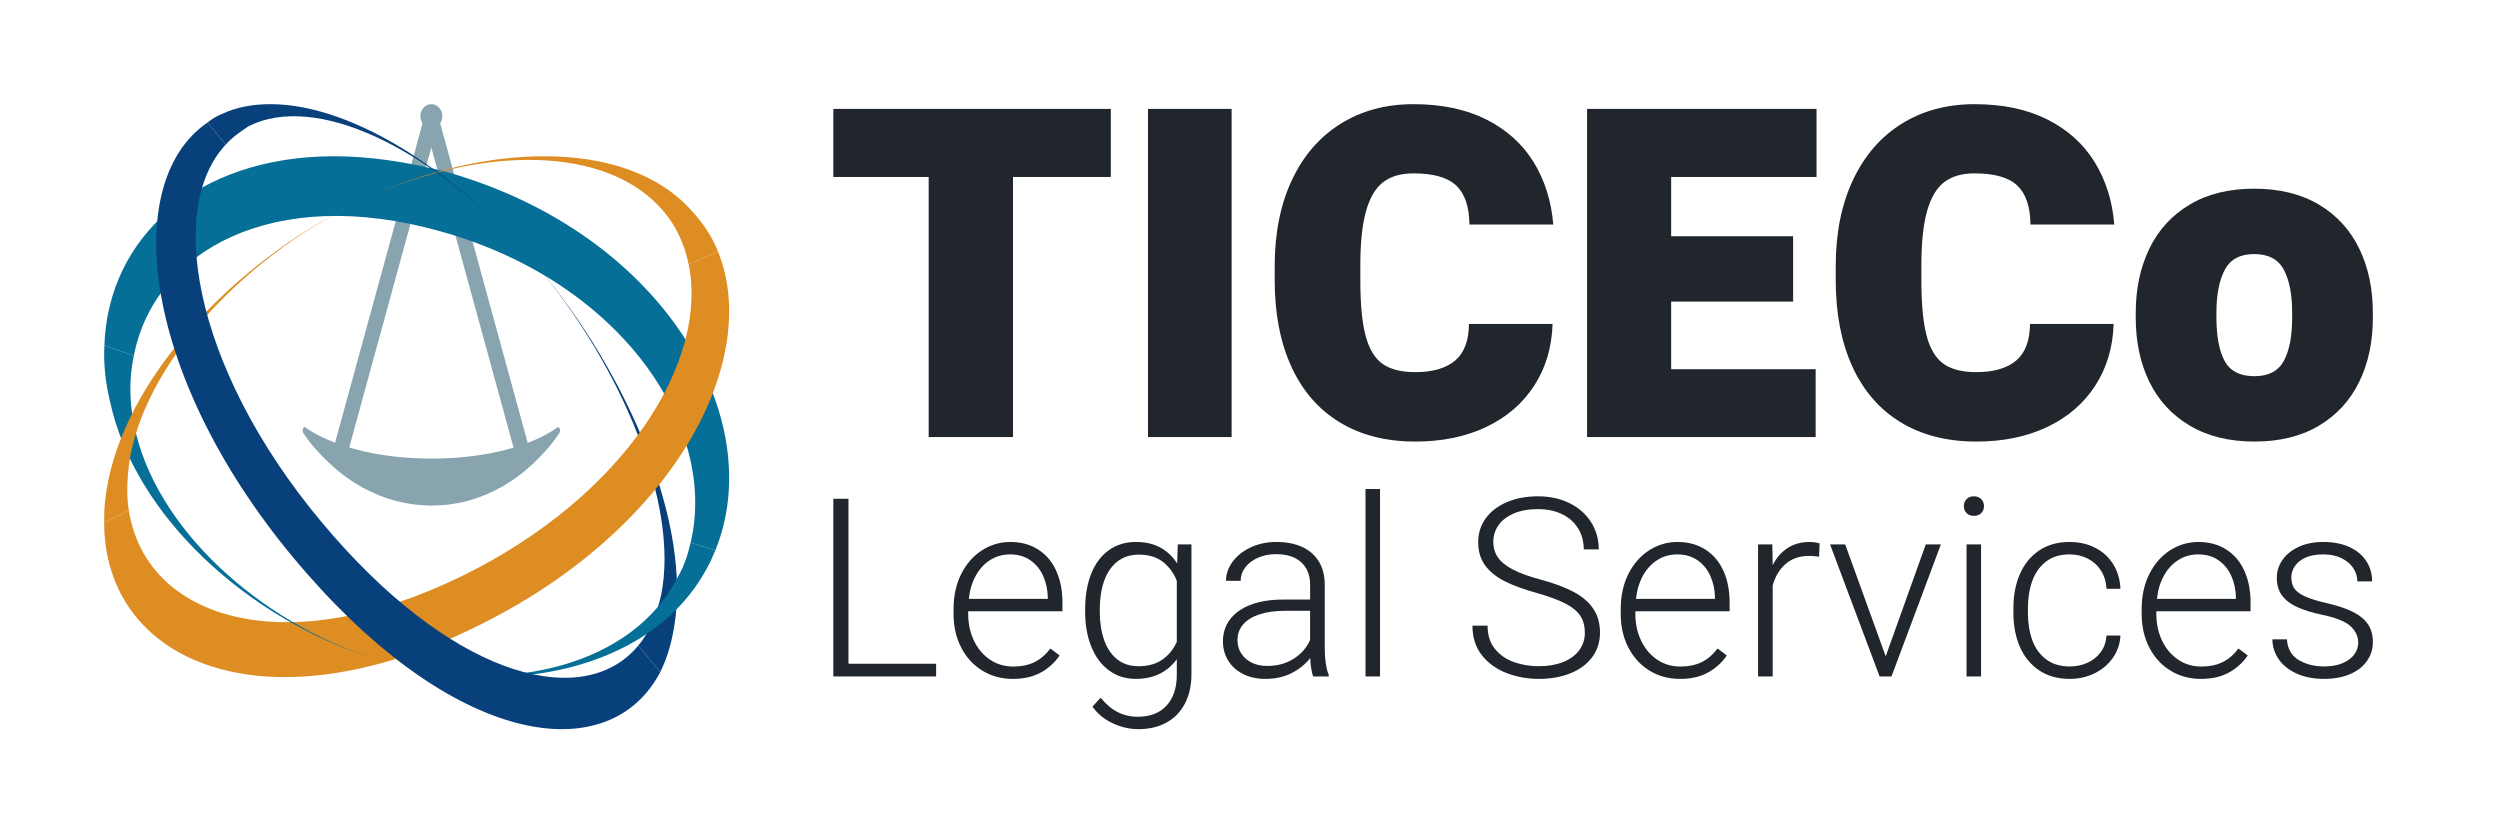 <?xml version="1.0" encoding="utf-8"?>
<!-- Generator: Adobe Illustrator 16.0.3, SVG Export Plug-In . SVG Version: 6.00 Build 0)  -->
<!DOCTYPE svg PUBLIC "-//W3C//DTD SVG 1.1//EN" "http://www.w3.org/Graphics/SVG/1.1/DTD/svg11.dtd">
<svg version="1.1" xmlns="http://www.w3.org/2000/svg" xmlns:xlink="http://www.w3.org/1999/xlink" x="0px" y="0px"
	 width="680.315px" height="226.771px" viewBox="0 0 680.315 226.771" enable-background="new 0 0 680.315 226.771"
	 xml:space="preserve">
<g id="Layer_1" display="none">
	<path display="inline" fill="#F7931E" d="M253.865-433.946c-8.161-0.052-8.161-0.052-8.161-0.052
		c1.853,24.798-24,48.891-69.504,51.648c-49.211,3.132-83.337-21.471-83.97-48.979c-6.784,0.296-6.784,0.296-6.784,0.296
		c-4.819,33.089,33.732,65.637,92.806,62.286c11.187-0.89,21.089-2.675,29.937-5.426
		C243.111-385.032,260.051-409.979,253.865-433.946"/>
	<g display="inline">
		<path fill="#0E0F4B" d="M129.022-354.977c26.583,6.82,61.667-8.915,84.935-34.051c-21.584,22.996-53.793,37.511-77.412,30.9
			c-5.358-1.5-9.932-3.959-13.72-7.379c-5.808,5.734-5.808,5.734-5.808,5.734C120.605-357.564,124.534-356.005,129.022-354.977"/>
		<path fill="#0E0F4B" d="M117.017-359.771c5.808-5.734,5.808-5.734,5.808-5.734c-18.846-16.225-17.601-51.541,12.626-85.668
			c32.583-37.012,74.11-43.746,94.009-24.742c4.587-5.006,4.587-5.006,4.587-5.006c-19.99-26.806-70.264-22.561-109.667,21.58
			c-7.281,8.541-13.021,16.805-17.332,25.006C90.033-401.963,95.694-372.345,117.017-359.771"/>
		<path fill="#0E0F4B" d="M234.839-469.146c12.195,19.846,3.319,51.613-16.853,75.643c22.073-26.053,31.657-60.762,18.846-83.152
			c-0.853-1.566-1.818-2.916-2.785-4.266c-4.587,5.006-4.587,5.006-4.587,5.006C231.515-473.979,233.456-471.828,234.839-469.146"/>
	</g>
	<g display="inline">
		<path fill="#7FCDEE" d="M240.303-384.145c6.82-26.583-8.915-61.667-34.051-84.935c22.996,21.584,37.511,53.793,30.9,77.412
			c-1.5,5.358-3.959,9.932-7.379,13.72c5.734,5.808,5.734,5.808,5.734,5.808C237.715-375.728,239.275-379.657,240.303-384.145"/>
		<path fill="#7FCDEE" d="M235.508-372.139c-5.734-5.808-5.734-5.808-5.734-5.808c-16.225,18.846-51.541,17.601-85.668-12.626
			c-37.012-32.583-43.746-74.11-24.742-94.009c-5.006-4.587-5.006-4.587-5.006-4.587c-26.806,19.99-22.561,70.264,21.58,109.667
			c8.541,7.281,16.805,13.021,25.006,17.332C193.317-345.156,222.935-350.817,235.508-372.139"/>
		<path fill="#7FCDEE" d="M126.133-489.962c19.846-12.195,51.613-3.319,75.643,16.853c-26.053-22.073-60.762-31.657-83.152-18.846
			c-1.566,0.853-2.916,1.818-4.266,2.785c5.006,4.587,5.006,4.587,5.006,4.587C121.301-486.637,123.452-488.578,126.133-489.962"/>
	</g>
	<g display="inline">
		<path fill="#07407B" d="M190.704-346.514c23.619-13.974,37.301-49.91,35.98-84.135c0.998,31.523-11.514,64.561-32.89,76.587
			c-4.849,2.729-9.821,4.224-14.918,4.485c-0.052,8.161-0.052,8.161-0.052,8.161C182.922-342.393,186.803-344.068,190.704-346.514"
			/>
		<path fill="#07407B" d="M178.824-341.416c0.052-8.161,0.052-8.161,0.052-8.161c-24.798,1.853-48.891-24-51.648-69.504
			c-3.132-49.211,21.471-83.337,48.979-83.97c-0.296-6.784-0.296-6.784-0.296-6.784c-33.089-4.819-65.637,33.732-62.286,92.806
			c0.89,11.187,2.675,21.089,5.426,29.937C129.91-352.169,154.856-335.229,178.824-341.416"/>
		<path fill="#07407B" d="M184.798-502.068c22.656,5.41,38.842,34.148,41.57,65.404c-2.814-34.03-20.58-65.35-45.472-72.124
			c-1.71-0.504-3.348-0.776-4.986-1.047c0.296,6.784,0.296,6.784,0.296,6.784C179.03-503.135,181.923-502.986,184.798-502.068"/>
	</g>
	<path display="inline" fill="#F7931E" d="M93.212-439.92c5.41-22.656,34.148-38.842,65.404-41.57
		c-34.03,2.814-65.35,20.58-72.124,45.472c-0.504,1.71-0.776,3.348-1.047,4.986c6.784-0.296,6.784-0.296,6.784-0.296
		C92.146-434.152,92.294-437.045,93.212-439.92"/>
	<path display="inline" fill="#F7931E" d="M248.767-445.826c-13.974-23.619-49.91-37.301-84.135-35.98
		c31.523-0.998,64.561,11.514,76.587,32.89c2.729,4.849,4.224,9.821,4.485,14.918c8.161,0.052,8.161,0.052,8.161,0.052
		C252.888-438.044,251.212-441.925,248.767-445.826"/>
</g>
<g id="Layer_3" display="none">
	<path display="inline" d="M204.095-425.201v4.252V-425.201l-25.514-1.421l-4.25,0.003c0,0,0-21.266-4.252-21.26
		c-4.326,0.006-4.252,21.26-4.252,21.26l-4.277-0.003l-25.487,1.421v4.252l29.764,4.252c0.866,10.162,3.514,11.338,4.252,11.338
		c0.759,0,3.393-1.241,4.252-11.338l29.764-4.252"/>
	<g display="inline">
		<g>
			<path d="M136.063-420.704l-6.577,21.191"/>
			<path d="M129.486-398.77c-0.07,0-0.142-0.021-0.209-0.066c-0.256-0.168-0.371-0.609-0.254-0.983l6.577-21.19
				c0.116-0.374,0.417-0.54,0.674-0.371c0.256,0.168,0.371,0.609,0.254,0.983l-6.577,21.191
				C129.866-398.932,129.681-398.77,129.486-398.77z"/>
		</g>
		<g>
			<path d="M142.64-399.513l-6.577-21.191"/>
			<path d="M142.641-398.77c-0.194,0-0.38-0.162-0.465-0.437l-6.577-21.191c-0.116-0.374-0.002-0.815,0.254-0.983
				c0.256-0.169,0.559-0.003,0.674,0.371l6.577,21.19c0.116,0.374,0.002,0.815-0.254,0.983
				C142.782-398.791,142.711-398.77,142.641-398.77z"/>
		</g>
		<circle cx="136.063" cy="-420.95" r="0.708"/>
		<path d="M145.204-400.55c0,0-0.071,0.089-0.205,0.258c-0.134,0.144-0.331,0.405-0.581,0.635c-0.5,0.513-1.214,1.133-2.071,1.708
			c-0.857,0.563-1.857,1.054-2.928,1.38c-0.536,0.161-1.089,0.308-1.651,0.374c-0.563,0.101-1.134,0.109-1.705,0.133
			c-0.571-0.026-1.143-0.039-1.705-0.14c-0.562-0.076-1.116-0.21-1.651-0.379c-1.071-0.329-2.071-0.82-2.928-1.38
			c-0.857-0.575-1.571-1.19-2.071-1.702c-0.25-0.228-0.446-0.489-0.581-0.631c-0.134-0.167-0.205-0.256-0.205-0.256l-0.11-0.139
			c-0.069-0.086-0.072-0.229-0.007-0.319c0.032-0.044,0.074-0.068,0.117-0.071c0,0,2.757,1.409,9.148,1.409
			c6.406-0.016,9.133-1.409,9.133-1.409c0.094,0.006,0.167,0.111,0.164,0.235c-0.002,0.061-0.022,0.115-0.053,0.153L145.204-400.55z
			"/>
	</g>
	<g display="inline">
		<g>
			<path d="M204.095-420.704l-6.577,21.191"/>
			<path d="M197.518-398.77c-0.07,0-0.142-0.021-0.209-0.066c-0.256-0.168-0.371-0.609-0.254-0.983l6.577-21.19
				c0.116-0.374,0.417-0.54,0.674-0.371c0.256,0.168,0.371,0.609,0.254,0.983l-6.577,21.191
				C197.897-398.932,197.712-398.77,197.518-398.77z"/>
		</g>
		<g>
			<path d="M210.671-399.513l-6.577-21.191"/>
			<path d="M210.672-398.77c-0.194,0-0.38-0.162-0.465-0.437l-6.577-21.191c-0.116-0.374-0.002-0.815,0.254-0.983
				c0.256-0.169,0.559-0.003,0.674,0.371l6.577,21.19c0.116,0.374,0.002,0.815-0.254,0.983
				C210.813-398.791,210.742-398.77,210.672-398.77z"/>
		</g>
		<circle cx="204.095" cy="-420.95" r="0.708"/>
		<path d="M213.235-400.55c0,0-0.071,0.089-0.205,0.258c-0.134,0.144-0.331,0.405-0.581,0.635c-0.5,0.513-1.214,1.133-2.071,1.708
			c-0.857,0.563-1.857,1.054-2.928,1.38c-0.536,0.161-1.089,0.308-1.651,0.374c-0.563,0.101-1.134,0.109-1.705,0.133
			c-0.571-0.026-1.143-0.039-1.705-0.14c-0.562-0.076-1.116-0.21-1.651-0.379c-1.071-0.329-2.071-0.82-2.928-1.38
			c-0.857-0.575-1.571-1.19-2.071-1.702c-0.25-0.228-0.446-0.489-0.581-0.631c-0.134-0.167-0.205-0.256-0.205-0.256l-0.11-0.139
			c-0.069-0.086-0.072-0.229-0.007-0.319c0.032-0.044,0.074-0.068,0.117-0.071c0,0,2.757,1.409,9.148,1.409
			c6.406-0.016,9.133-1.409,9.133-1.409c0.094,0.006,0.167,0.111,0.164,0.235c-0.002,0.061-0.022,0.115-0.053,0.153L213.235-400.55z
			"/>
	</g>
	<ellipse display="inline" cx="204.095" cy="-423.385" rx="0.453" ry="2.525"/>
	<ellipse display="inline" cx="136.063" cy="-423.385" rx="0.453" ry="2.525"/>
</g>
<g id="Layer_2">
	<rect x="14.173" y="14.173" display="none" fill="#A5B6B8" width="651.968" height="198.425"/>
	<g>
		<g>
			<path fill="#88A5AF" d="M152.17,141.731"/>
			<path fill="#88A5AF" d="M142.149,126.048c-0.733,0-1.431-0.691-1.75-1.861l-24.763-90.393c-0.434-1.596-0.006-3.475,0.962-4.193
				c0.96-0.723,2.1-0.01,2.536,1.582l24.761,90.387c0.438,1.598,0.004,3.477-0.958,4.195
				C142.682,125.958,142.412,126.048,142.149,126.048z"/>
		</g>
		<g>
			<path fill="#88A5AF" d="M96.646,141.731"/>
			<path fill="#88A5AF" d="M92.622,126.048c-0.262,0-0.534-0.09-0.789-0.283c-0.961-0.719-1.394-2.598-0.958-4.195l24.761-90.387
				c0.437-1.592,1.573-2.305,2.537-1.582c0.969,0.719,1.396,2.598,0.961,4.193l-24.762,90.393
				C94.053,125.356,93.354,126.048,92.622,126.048z"/>
		</g>
		<path fill="#88A5AF" d="M117.386,34.872c-1.652,0-2.993-1.465-2.993-3.266c0-1.797,1.34-3.26,2.993-3.26s2.993,1.463,2.993,3.26
			C120.378,33.407,119.038,34.872,117.386,34.872z"/>
		<path fill="#88A5AF" d="M151.801,118.454c0,0-0.268,0.381-0.773,1.1c-0.505,0.613-1.245,1.729-2.188,2.709
			c-1.883,2.189-4.567,4.832-7.795,7.289c-3.228,2.4-6.993,4.494-11.022,5.887c-2.018,0.686-4.102,1.311-6.218,1.592
			c-2.12,0.432-4.27,0.467-6.419,0.57c-2.149-0.111-4.3-0.168-6.42-0.596c-2.117-0.326-4.2-0.898-6.217-1.617
			c-4.029-1.404-7.794-3.496-11.022-5.889c-3.229-2.453-5.913-5.078-7.796-7.26c-0.943-0.969-1.681-2.086-2.188-2.691
			c-0.501-0.715-0.771-1.094-0.771-1.094l-0.415-0.592c-0.264-0.365-0.271-0.977-0.029-1.361c0.124-0.189,0.282-0.291,0.444-0.303
			c0,0,10.513,8.588,34.573,8.588c24.121-0.064,34.256-8.588,34.256-8.588c0.353,0.023,0.628,0.473,0.617,1.004
			c-0.012,0.26-0.085,0.488-0.201,0.654L151.801,118.454z"/>
	</g>
	<g>
		<path fill="#056F98" d="M28.409,93.938c8.001,2.922,8.001,2.922,8.001,2.922c5.5-28.631,38.004-46.744,83.507-33.889
			c49.255,13.73,75.508,53.463,68.007,84.725c6.75,2.045,6.75,2.045,6.75,2.045c14.501-35.643-13.751-85.895-72.757-102.84
			c-11.25-2.92-21.501-4.381-31.002-4.381C53.411,42.521,29.409,64.724,28.409,93.938"/>
		<path fill="#07407B" d="M179.915,161.89c-1.242,5.502-3.229,10.254-6.209,13.756c5.961,7.252,5.961,7.252,5.961,7.252
			c1.738-3.502,2.98-7.502,3.726-12.004c4.967-27.76-12.171-69.023-37.506-98.783C169.235,99.87,184.883,137.382,179.915,161.89"/>
		<path fill="#056F98" d="M184.423,157.046c-12.001,23.664-45.004,31.844-76.506,23.955c34.252,8.766,70.256-0.291,84.257-26.002
			c1-1.752,1.75-3.506,2.5-5.258c-6.75-2.045-6.75-2.045-6.75-2.045C187.174,150.909,186.174,154.124,184.423,157.046"/>
		<path fill="#DE8D22" d="M187.388,71.923c5.431,25.961-16.809,62.783-61.548,84.77c-48.617,23.84-86.115,11.654-90.77-17.748
			c-6.724,3.178-6.724,3.178-6.724,3.178c0,37.881,43.188,56.953,101.373,28.346c54.048-26.49,77.581-72.584,65.686-101.988
			L187.388,71.923z"/>
		<path fill="#DE8D22" d="M99.722,53.909c31.291-14.305,65.684-14.568,80.942,3.709c3.362,3.975,5.689,9.008,6.724,14.305
			c8.017-3.443,8.017-3.443,8.017-3.443c-1.552-3.973-3.879-7.418-6.724-10.596c-9.051-10.596-23.792-15.365-40.601-15.365
			C132.822,42.519,115.754,46.493,99.722,53.909"/>
		<path fill="#07407B" d="M60.195,31.097c-1.242,0.5-2.484,1.25-3.726,2.252c4.968,6.002,4.968,6.002,4.968,6.002
			c1.738-2.002,3.974-3.502,6.209-5.002c18.38-9.254,49.179,6.002,73.521,32.51c-21.113-23.008-47.192-38.512-67.56-38.512
			C68.888,28.347,64.417,29.097,60.195,31.097"/>
		<path fill="#056F98" d="M29.909,109.132c6.751,31.553,38.004,59.6,72.008,70.117c-31.253-9.934-60.006-35.643-65.507-63.982
			c-1.25-6.428-1.25-12.563,0-18.406c-8.001-2.922-8.001-2.922-8.001-2.922C28.159,98.905,28.659,103.872,29.909,109.132"/>
		<path fill="#DE8D22" d="M28.605,136.294c-0.259,2.121-0.259,3.975-0.259,5.828c6.724-3.178,6.724-3.178,6.724-3.178
			c-0.518-2.914-0.518-6.357-0.259-9.803C36.88,102.386,63,72.983,93.773,56.823C60.414,74.042,31.708,106.36,28.605,136.294"/>
		<path fill="#07407B" d="M83.792,156.388c41.479,47.266,82.215,52.518,95.875,26.51c-5.961-7.252-5.961-7.252-5.961-7.252
			c-14.406,17.506-48.435,9.502-82.711-29.51C53.488,103.62,44.546,57.356,61.437,39.351c-4.968-6.002-4.968-6.002-4.968-6.002
			C31.879,50.103,39.082,105.622,83.792,156.388"/>
	</g>
	<g>
		<g>
			<path fill="#21252C" d="M302.282,48.157h-26.623v70.777h-22.941V48.157h-25.946V29.634h48.887h26.623V48.157z"/>
			<path fill="#21252C" d="M312.4,118.935V29.634h22.759v89.301H312.4z"/>
			<path fill="#21252C" d="M417.474,104.981c-3.146,4.846-7.504,8.588-13.067,11.221c-5.563,2.641-11.982,3.959-19.258,3.959
				c-8.017,0-14.896-1.758-20.642-5.277c-5.742-3.514-10.122-8.576-13.125-15.176c-3.004-6.605-4.508-14.445-4.508-23.521v-3.738
				c0-8.994,1.566-16.814,4.693-23.461c3.125-6.646,7.544-11.746,13.25-15.305c5.705-3.561,12.315-5.336,19.843-5.336
				c7.682,0,14.292,1.393,19.807,4.168c5.525,2.785,9.805,6.635,12.852,11.566c3.048,4.932,4.835,10.598,5.371,17.018h-22.821
				c-0.037-4.822-1.227-8.348-3.56-10.576c-2.324-2.227-6.213-3.346-11.649-3.346c-3.395,0-6.134,0.787-8.218,2.359
				c-2.087,1.578-3.655,4.193-4.693,7.857c-1.046,3.66-1.566,8.635-1.566,14.93v3.863c0,6.539,0.482,11.611,1.439,15.209
				c0.96,3.596,2.508,6.143,4.629,7.635c2.131,1.496,5.097,2.238,8.897,2.238c4.704,0,8.3-1.039,10.794-3.123
				c2.497-2.084,3.759-5.416,3.807-10.002h22.75C422.297,94.526,420.622,100.136,417.474,104.981z"/>
			<path fill="#21252C" d="M454.766,48.157V64.29h33.187v17.783h-33.187v18.398h39.32v18.463h-47.718h-14.482V29.634h22.88h39.566
				v18.523H454.766z"/>
			<path fill="#21252C" d="M570.147,104.981c-3.149,4.846-7.503,8.588-13.063,11.221c-5.564,2.641-11.983,3.959-19.263,3.959
				c-8.015,0-14.894-1.758-20.643-5.277c-5.743-3.514-10.114-8.576-13.127-15.176c-3.001-6.605-4.503-14.445-4.503-23.521v-3.738
				c0-8.994,1.56-16.814,4.693-23.461c3.122-6.646,7.538-11.746,13.244-15.305c5.705-3.561,12.32-5.336,19.843-5.336
				c7.692,0,14.293,1.393,19.815,4.168c5.519,2.785,9.805,6.635,12.851,11.566c3.044,4.932,4.834,10.598,5.365,17.018h-22.817
				c-0.041-4.822-1.227-8.348-3.554-10.576c-2.335-2.227-6.218-3.346-11.66-3.346c-3.395,0-6.134,0.787-8.218,2.359
				c-2.085,1.578-3.646,4.193-4.693,7.857c-1.039,3.66-1.56,8.635-1.56,14.93v3.863c0,6.539,0.476,11.611,1.439,15.209
				c0.96,3.596,2.502,6.143,4.633,7.635c2.122,1.496,5.088,2.238,8.891,2.238c4.7,0,8.301-1.039,10.799-3.123
				c2.489-2.084,3.762-5.416,3.799-10.002h22.761C574.972,94.526,573.298,100.136,570.147,104.981z"/>
			<path fill="#21252C" d="M584.898,67.661c2.478-5.107,6.134-9.109,10.982-11.99c4.845-2.885,10.683-4.326,17.511-4.326
				c6.91,0,12.79,1.441,17.636,4.326c4.845,2.881,8.504,6.869,10.978,11.963c2.475,5.088,3.713,10.924,3.713,17.51v1.283
				c0,6.584-1.238,12.41-3.713,17.482c-2.474,5.066-6.123,9.043-10.947,11.926c-4.827,2.883-10.673,4.326-17.543,4.326
				c-6.869,0-12.74-1.443-17.605-4.326c-4.864-2.883-8.533-6.859-11.011-11.926c-2.475-5.072-3.711-10.898-3.711-17.482v-1.283
				C581.188,78.601,582.424,72.771,584.898,67.661z M605.385,98.233c1.494,2.758,4.205,4.139,8.13,4.139
				c3.804,0,6.46-1.389,7.974-4.164c1.512-2.783,2.27-6.707,2.27-11.781v-1.283c0-4.99-0.758-8.906-2.27-11.744
				c-1.514-2.846-4.212-4.264-8.097-4.264c-3.802,0-6.46,1.432-7.975,4.289c-1.514,2.867-2.271,6.768-2.271,11.719v1.283
				C603.146,91.538,603.895,95.478,605.385,98.233z"/>
		</g>
		<g>
			<path fill="#21252C" d="M254.739,180.624v3.459h-25.078h-2.89v-48.357h4.12v44.898H254.739z"/>
			<path fill="#21252C" d="M263.475,166.349v0.76c0,2.637,0.522,5.041,1.56,7.225c1.042,2.184,2.493,3.902,4.352,5.164
				c1.859,1.264,3.988,1.887,6.379,1.887c2.146,0,4.041-0.385,5.678-1.174c1.638-0.783,3.1-2.029,4.385-3.736l2.523,1.893
				c-1.309,1.928-3.004,3.471-5.097,4.635s-4.646,1.744-7.658,1.744c-3.077,0-5.839-0.756-8.285-2.256
				c-2.446-1.508-4.365-3.602-5.747-6.279c-1.386-2.68-2.077-5.717-2.077-9.102v-1.424c0-3.586,0.704-6.764,2.108-9.535
				c1.407-2.77,3.288-4.904,5.649-6.41c2.355-1.502,4.911-2.256,7.655-2.256c2.966,0,5.522,0.701,7.67,2.09
				c2.148,1.396,3.777,3.336,4.887,5.818c1.103,2.471,1.659,5.322,1.659,8.527v2.43H263.475z M269.504,152.37
				c-1.605,0.992-2.917,2.4-3.938,4.229c-1.019,1.832-1.661,3.943-1.924,6.361h21.489v-0.432c-0.043-2.078-0.46-4.012-1.247-5.777
				c-0.786-1.777-1.942-3.195-3.47-4.271c-1.528-1.072-3.365-1.613-5.512-1.613C272.907,150.866,271.108,151.364,269.504,152.37z"/>
			<path fill="#21252C" d="M324.223,148.147v35.303c0,3.082-0.593,5.742-1.772,8c-1.19,2.268-2.864,3.994-5.034,5.189
				c-2.17,1.184-4.704,1.785-7.606,1.785c-2.369,0-4.703-0.527-6.992-1.594c-2.292-1.057-4.139-2.574-5.531-4.539l2.225-2.436
				c1.417,1.771,2.959,3.076,4.618,3.916c1.661,0.848,3.477,1.275,5.446,1.275c3.387,0,6.014-1.008,7.872-3.025
				c1.861-2.021,2.789-4.83,2.789-8.439v-4.186c-1.238,1.701-2.789,3.021-4.647,3.959c-1.861,0.92-4.029,1.389-6.512,1.389
				c-2.787,0-5.225-0.775-7.308-2.307c-2.082-1.537-3.682-3.695-4.797-6.463c-1.121-2.764-1.68-5.93-1.68-9.498v-0.693
				c0-3.697,0.553-6.924,1.661-9.684c1.11-2.758,2.703-4.887,4.786-6.377c2.08-1.49,4.551-2.24,7.403-2.24
				c2.524,0,4.721,0.5,6.579,1.506c1.859,1.008,3.399,2.453,4.616,4.338l0.169-5.18H324.223z M316.284,179.511
				c1.708-1.182,3.025-2.805,3.954-4.857v-16.607c-0.841-2.105-2.095-3.813-3.766-5.133c-1.673-1.318-3.862-1.98-6.563-1.98
				c-2.348,0-4.319,0.645-5.912,1.932c-1.595,1.285-2.78,3.039-3.552,5.266c-0.777,2.225-1.164,4.773-1.164,7.654v0.693
				c0,2.854,0.387,5.402,1.164,7.639c0.771,2.236,1.949,3.992,3.519,5.262c1.57,1.275,3.53,1.916,5.88,1.916
				C312.434,181.294,314.583,180.698,316.284,179.511z"/>
			<path fill="#21252C" d="M360.781,180.489c0.186,1.309,0.455,2.363,0.81,3.162v0.432h-4.252c-0.419-1.174-0.683-2.852-0.796-5.018
				c-1.306,1.686-2.993,3.049-5.063,4.107c-2.074,1.053-4.435,1.572-7.09,1.572c-2.302,0-4.33-0.438-6.081-1.311
				c-1.75-0.877-3.105-2.094-4.069-3.643c-0.961-1.547-1.445-3.295-1.445-5.242c0-2.328,0.658-4.35,1.976-6.061
				c1.319-1.715,3.213-3.037,5.68-3.953c2.469-0.916,5.377-1.379,8.72-1.379h7.342v-4.053c0-2.59-0.804-4.623-2.412-6.088
				c-1.603-1.477-3.891-2.215-6.859-2.215c-1.815,0-3.459,0.332-4.929,0.986c-1.475,0.654-2.625,1.523-3.456,2.635
				c-0.83,1.111-1.242,2.328-1.242,3.65l-3.989-0.027c0-1.793,0.588-3.51,1.761-5.133c1.171-1.623,2.812-2.939,4.913-3.934
				c2.104-1.002,4.474-1.496,7.11-1.496c2.59,0,4.869,0.438,6.84,1.311c1.974,0.877,3.507,2.189,4.601,3.939
				c1.096,1.744,1.649,3.895,1.649,6.438v17.371C360.5,177.868,360.587,179.187,360.781,180.489z M352.061,179.249
				c2.058-1.32,3.539-3.016,4.45-5.094v-7.938h-6.813c-2.698,0-5.017,0.313-6.954,0.957c-1.939,0.641-3.423,1.566-4.455,2.756
				c-1.027,1.197-1.54,2.629-1.54,4.289c0,1.309,0.33,2.486,0.995,3.549c0.667,1.066,1.607,1.906,2.824,2.525
				c1.217,0.619,2.63,0.928,4.25,0.928C347.587,181.222,350,180.567,352.061,179.249z"/>
			<path fill="#21252C" d="M371.591,184.083v-51.012h3.95v51.012H371.591z"/>
			<path fill="#21252C" d="M409.389,158.13c-2.277-1.164-4.042-2.602-5.283-4.316c-1.239-1.723-1.858-3.811-1.858-6.268
				c0-2.459,0.689-4.625,2.061-6.502c1.371-1.881,3.293-3.35,5.765-4.404c2.464-1.053,5.276-1.582,8.418-1.582
				c3.296,0,6.205,0.645,8.717,1.914c2.511,1.27,4.453,3.002,5.818,5.199c1.36,2.193,2.036,4.643,2.036,7.336h-4.082
				c0-2.104-0.498-3.986-1.493-5.646c-1.002-1.66-2.442-2.957-4.321-3.9c-1.879-0.936-4.111-1.41-6.675-1.41
				c-2.565,0-4.767,0.398-6.598,1.197c-1.82,0.793-3.199,1.867-4.129,3.201c-0.931,1.34-1.397,2.844-1.397,4.506
				c0,1.594,0.405,2.986,1.228,4.193c0.823,1.213,2.171,2.311,4.055,3.311c1.883,0.994,4.435,1.924,7.671,2.787
				c3.608,0.973,6.573,2.08,8.9,3.322c2.328,1.24,4.101,2.754,5.331,4.549c1.229,1.793,1.848,3.963,1.848,6.514
				c0,2.564-0.707,4.799-2.129,6.705c-1.415,1.904-3.389,3.369-5.912,4.383c-2.525,1.016-5.39,1.527-8.605,1.527
				c-3.05,0-5.952-0.518-8.698-1.557c-2.747-1.047-4.996-2.652-6.746-4.822c-1.745-2.172-2.619-4.865-2.619-8.104h4.12
				c0,2.572,0.663,4.684,2.009,6.33c1.335,1.645,3.061,2.842,5.179,3.59c2.117,0.734,4.365,1.111,6.756,1.111
				c2.509,0,4.702-0.381,6.596-1.131c1.897-0.752,3.354-1.822,4.383-3.205c1.032-1.381,1.548-2.971,1.548-4.766
				c0-1.816-0.412-3.352-1.228-4.598c-0.822-1.252-2.177-2.377-4.073-3.359c-1.895-0.98-4.531-1.951-7.92-2.906
				C414.558,160.358,411.671,159.292,409.389,158.13z"/>
			<path fill="#21252C" d="M445.028,166.349v0.76c0,2.637,0.521,5.041,1.567,7.225c1.034,2.184,2.485,3.902,4.344,5.164
				c1.866,1.264,3.988,1.887,6.381,1.887c2.145,0,4.042-0.385,5.678-1.174c1.644-0.783,3.1-2.029,4.388-3.736l2.524,1.893
				c-1.305,1.928-3.008,3.471-5.101,4.635s-4.643,1.744-7.659,1.744c-3.074,0-5.839-0.756-8.285-2.256
				c-2.447-1.508-4.358-3.602-5.743-6.279c-1.386-2.68-2.079-5.717-2.079-9.102v-1.424c0-3.586,0.705-6.764,2.106-9.535
				c1.411-2.77,3.295-4.904,5.648-6.41c2.357-1.502,4.913-2.256,7.659-2.256c2.968,0,5.521,0.701,7.677,2.09
				c2.145,1.396,3.769,3.336,4.88,5.818c1.109,2.471,1.659,5.322,1.659,8.527v2.43H445.028z M451.062,152.37
				c-1.608,0.992-2.922,2.4-3.942,4.229c-1.021,1.832-1.661,3.943-1.924,6.361h21.49v-0.432c-0.041-2.078-0.457-4.012-1.247-5.777
				c-0.785-1.777-1.943-3.195-3.466-4.271c-1.526-1.072-3.37-1.613-5.516-1.613C454.465,150.866,452.661,151.364,451.062,152.37z"/>
			<path fill="#21252C" d="M495.021,151.503c-1.018-0.154-1.906-0.232-2.663-0.232c-2.589,0-4.723,0.719-6.408,2.158
				c-1.68,1.438-2.866,3.398-3.553,5.873v24.781h-3.982v-35.936h3.884l0.099,5.646c1.001-1.996,2.342-3.541,4.038-4.652
				c1.691-1.102,3.713-1.658,6.062-1.658c0.462,0,0.946,0.043,1.458,0.119c0.509,0.078,0.912,0.166,1.2,0.281L495.021,151.503z"/>
			<path fill="#21252C" d="M528.166,148.147l-13.448,35.936h-2.925h-0.301l-13.484-35.936h4.119l11.024,30.451l10.896-30.451
				H528.166z"/>
			<path fill="#21252C" d="M539.146,135.827c0.497,0.51,0.751,1.152,0.751,1.924c0,0.756-0.254,1.381-0.751,1.877
				c-0.498,0.498-1.171,0.75-2.01,0.75c-0.822,0-1.478-0.252-1.979-0.75c-0.498-0.496-0.742-1.121-0.742-1.877
				c0-0.771,0.244-1.414,0.742-1.924c0.501-0.51,1.156-0.77,1.979-0.77C537.976,135.058,538.648,135.317,539.146,135.827z
				 M535.146,184.083v-35.936h3.952v35.936H535.146z"/>
			<path fill="#21252C" d="M577.027,172.952c-0.109,2.236-0.797,4.256-2.058,6.063c-1.265,1.803-2.932,3.207-4.999,4.213
				c-2.069,1.006-4.312,1.518-6.728,1.518c-3.274,0-6.068-0.789-8.37-2.344c-2.304-1.559-4.041-3.691-5.214-6.389
				c-1.173-2.705-1.759-5.77-1.759-9.205v-1.389c0-3.41,0.586-6.477,1.759-9.186s2.91-4.85,5.214-6.408
				c2.302-1.563,5.073-2.342,8.305-2.342c2.568,0,4.883,0.52,6.943,1.564c2.06,1.037,3.697,2.527,4.917,4.467
				c1.216,1.934,1.88,4.174,1.989,6.723h-3.785c-0.112-1.904-0.615-3.559-1.509-4.969c-0.898-1.402-2.093-2.486-3.592-3.256
				c-1.492-0.762-3.147-1.146-4.964-1.146c-2.591,0-4.732,0.662-6.428,1.979c-1.691,1.322-2.932,3.068-3.718,5.266
				c-0.786,2.193-1.181,4.629-1.181,7.309v1.389c0,2.705,0.39,5.146,1.163,7.328c0.772,2.184,2.015,3.924,3.72,5.242
				c1.707,1.32,3.876,1.979,6.509,1.979c1.708,0,3.295-0.322,4.767-0.984c1.476-0.646,2.68-1.605,3.622-2.869
				c0.94-1.256,1.478-2.771,1.61-4.551H577.027z"/>
			<path fill="#21252C" d="M586.796,166.349v0.76c0,2.637,0.521,5.041,1.558,7.225c1.044,2.184,2.492,3.902,4.354,5.164
				c1.856,1.264,3.984,1.887,6.378,1.887c2.146,0,4.041-0.385,5.68-1.174c1.636-0.783,3.098-2.029,4.382-3.736l2.524,1.893
				c-1.309,1.928-3.005,3.471-5.097,4.635c-2.094,1.164-4.647,1.744-7.656,1.744c-3.078,0-5.84-0.756-8.288-2.256
				c-2.446-1.508-4.363-3.602-5.747-6.279c-1.383-2.68-2.076-5.717-2.076-9.102v-1.424c0-3.586,0.703-6.764,2.111-9.535
				c1.404-2.77,3.287-4.904,5.646-6.41c2.358-1.502,4.912-2.256,7.655-2.256c2.966,0,5.524,0.701,7.672,2.09
				c2.147,1.396,3.777,3.336,4.885,5.818c1.104,2.471,1.661,5.322,1.661,8.527v2.43H586.796z M592.823,152.37
				c-1.604,0.992-2.917,2.4-3.936,4.229c-1.02,1.832-1.661,3.943-1.927,6.361h21.489v-0.432c-0.044-2.078-0.46-4.012-1.245-5.777
				c-0.785-1.777-1.943-3.195-3.473-4.271c-1.526-1.072-3.364-1.613-5.513-1.613C596.226,150.866,594.428,151.364,592.823,152.37z"
				/>
			<path fill="#21252C" d="M625.142,165.214c-1.806-0.814-3.183-1.873-4.136-3.154c-0.952-1.281-1.428-2.889-1.428-4.813
				c0-1.791,0.519-3.434,1.561-4.916c1.04-1.477,2.519-2.66,4.435-3.537c1.915-0.873,4.135-1.311,6.658-1.311
				c2.725,0,5.088,0.461,7.093,1.373c2.002,0.92,3.537,2.199,4.601,3.82c1.063,1.635,1.592,3.473,1.592,5.537h-4.018
				c0-1.268-0.365-2.459-1.096-3.594c-0.731-1.125-1.799-2.031-3.206-2.723c-1.404-0.684-3.06-1.031-4.966-1.031
				c-1.97,0-3.604,0.301-4.9,0.902c-1.294,0.602-2.25,1.373-2.87,2.326c-0.62,0.947-0.93,1.957-0.93,3.021
				c0,1.15,0.248,2.119,0.745,2.916c0.5,0.799,1.446,1.529,2.84,2.199c1.396,0.662,3.4,1.293,6.013,1.891
				c2.968,0.684,5.364,1.486,7.189,2.404c1.828,0.924,3.186,2.039,4.07,3.355c0.886,1.318,1.329,2.928,1.329,4.836
				c0,1.947-0.548,3.684-1.646,5.209c-1.094,1.529-2.646,2.713-4.647,3.561c-2.006,0.84-4.325,1.258-6.96,1.258
				c-2.923,0-5.447-0.5-7.572-1.482c-2.127-0.98-3.742-2.301-4.851-3.947c-1.106-1.652-1.661-3.424-1.661-5.328h3.953
				c0.178,2.586,1.245,4.463,3.205,5.625s4.269,1.744,6.926,1.744c1.948,0,3.62-0.299,5.016-0.893
				c1.393-0.602,2.451-1.391,3.173-2.363c0.721-0.977,1.08-2.035,1.08-3.186c0-1.703-0.689-3.201-2.062-4.488
				c-1.374-1.279-3.898-2.311-7.572-3.086C629.266,166.739,626.944,166.034,625.142,165.214z"/>
		</g>
	</g>
</g>
</svg>
